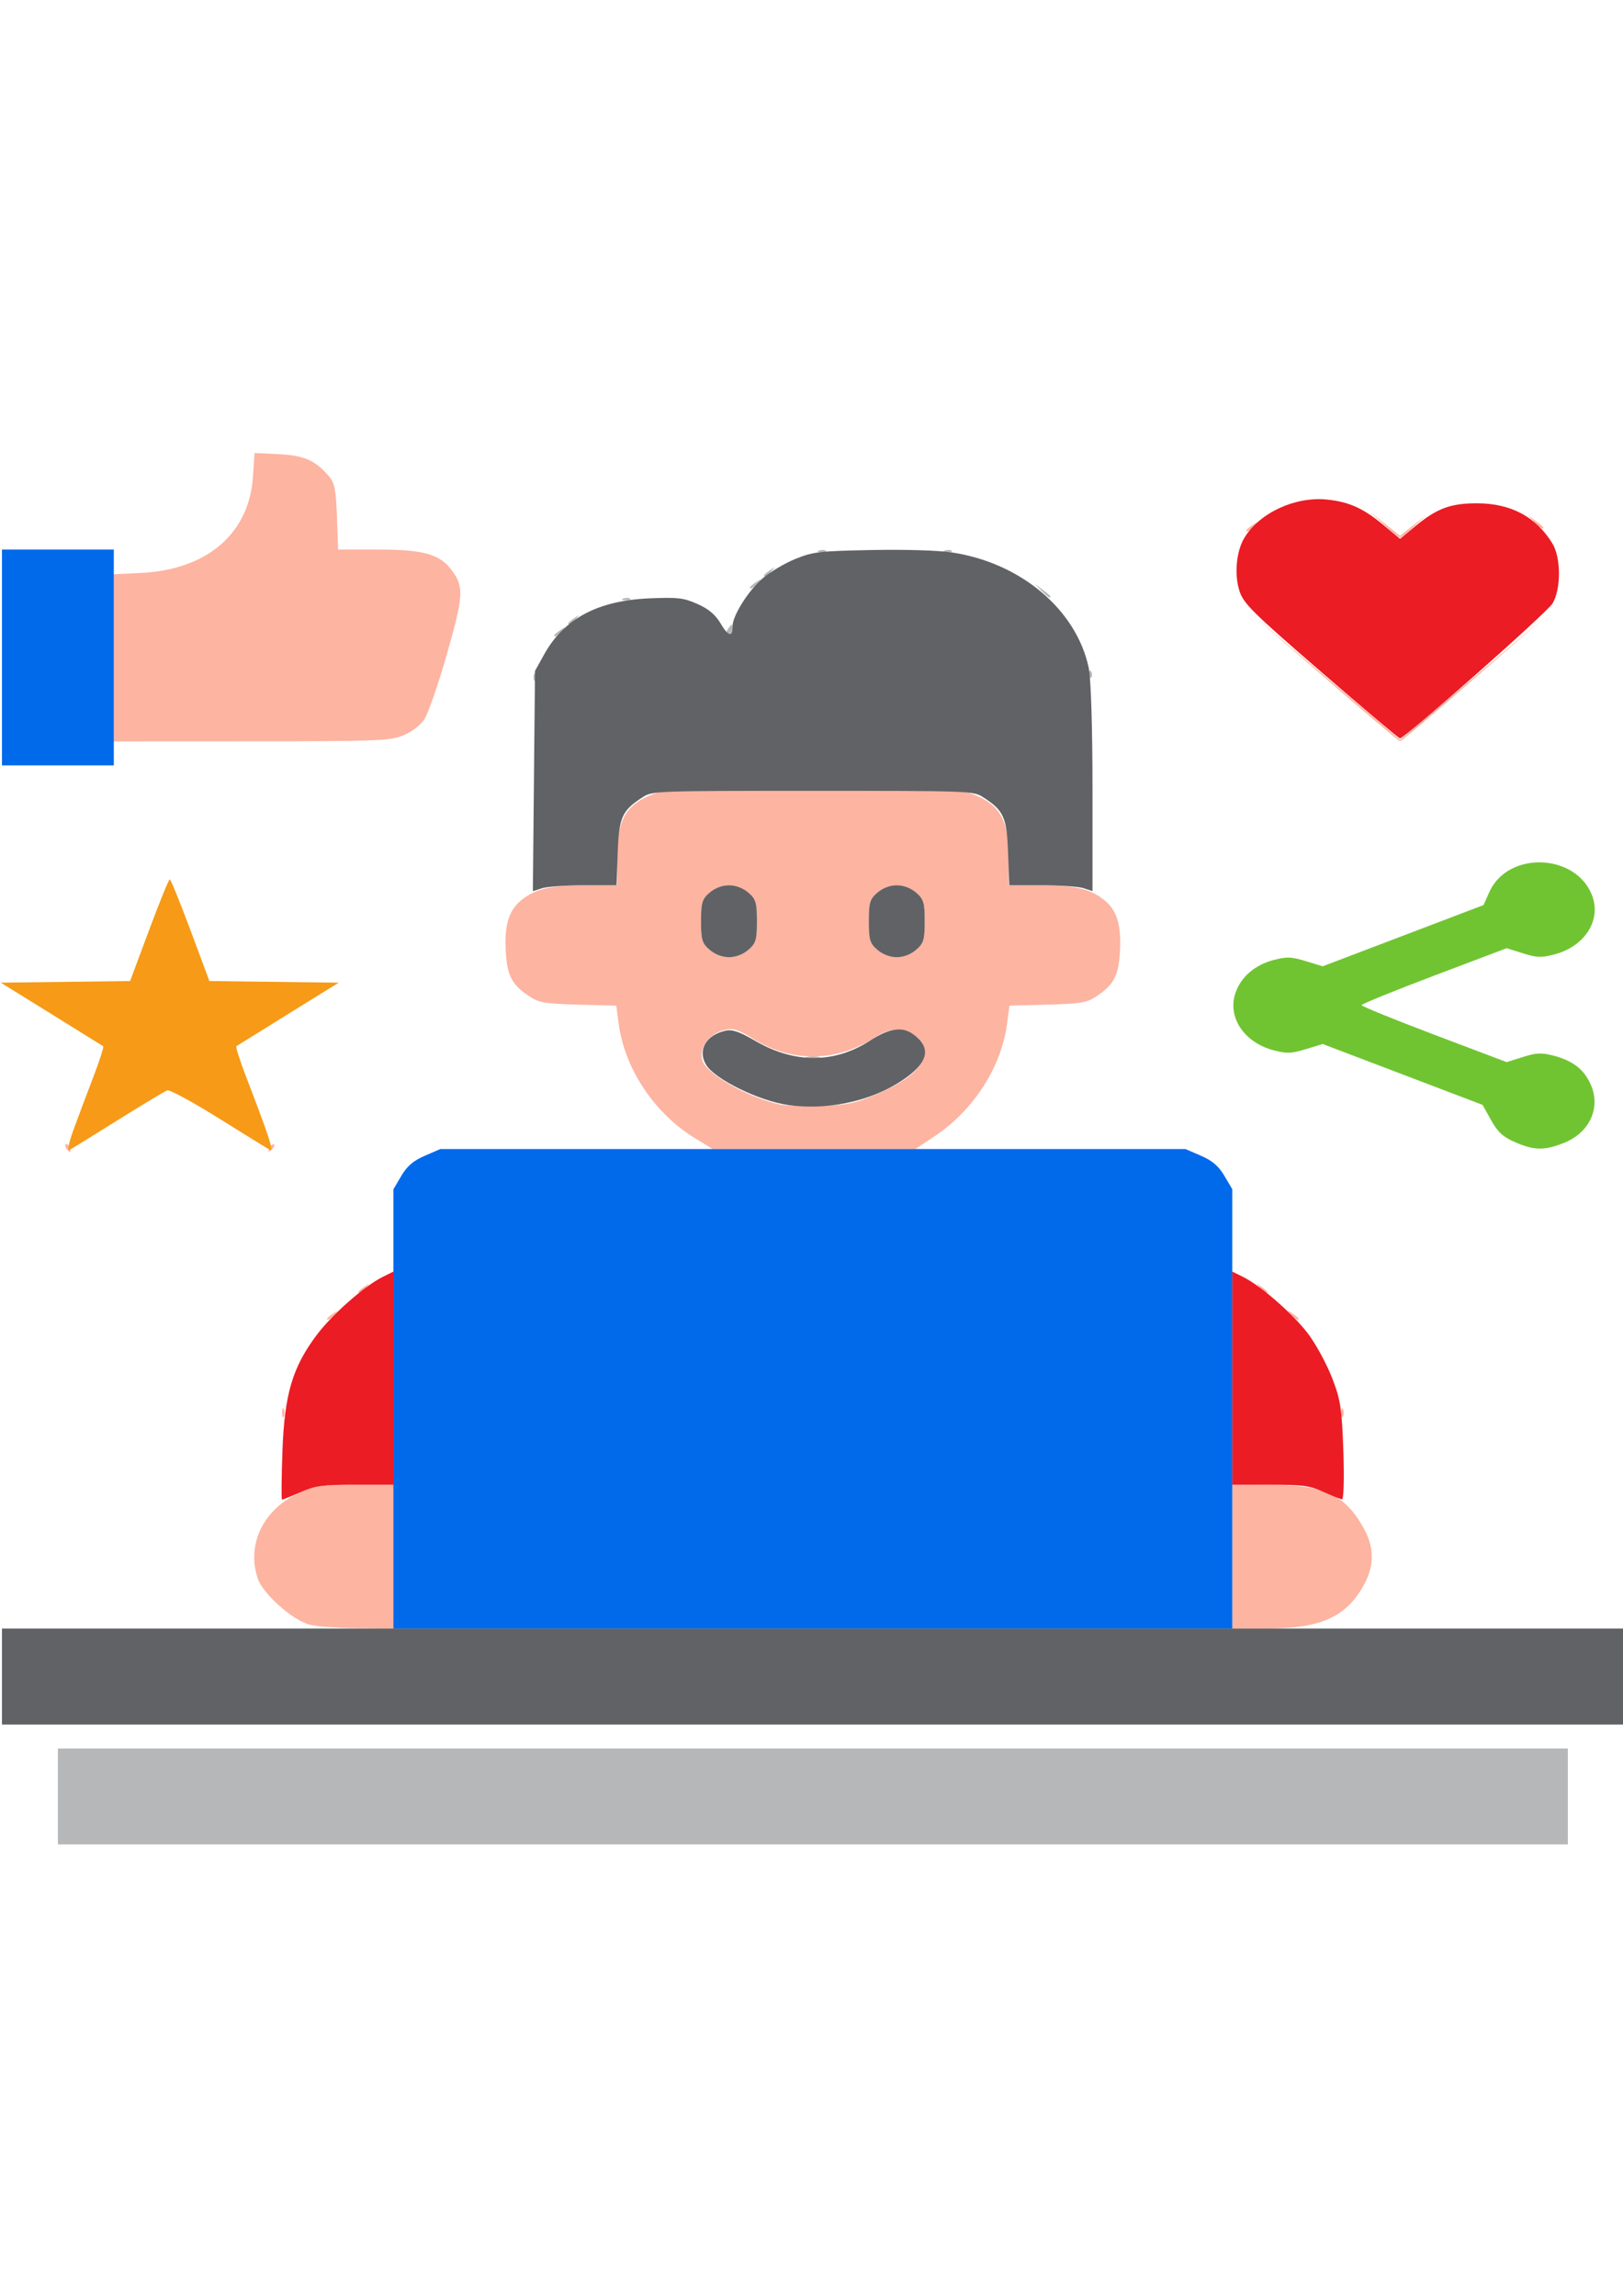 <svg xmlns="http://www.w3.org/2000/svg" xmlns:svg="http://www.w3.org/2000/svg" width="210mm" height="297mm" viewBox="0 0 210 297" id="svg1350"><defs id="defs1347"></defs><g id="layer1"><path style="fill:#fdb4a1;stroke-width:0.419" d="m 40.053,210.177 c -2.22,-0.6 -6.005,-3.961 -6.686,-5.936 -1.539,-4.467 0.758,-9.117 5.531,-11.195 1.979,-0.862 2.8,-0.974 7.123,-0.974 h 4.886 v 9.306 9.306 l -4.636,-0.04 c -2.55,-0.022 -5.348,-0.232 -6.218,-0.467 z M 159.446,201.378 v -9.306 l 4.862,0.009 c 7.032,0.012 9.707,1.25 12.139,5.614 1.393,2.499 1.396,4.856 0.012,7.367 -2.267,4.111 -5.552,5.601 -12.377,5.614 l -4.636,0.009 z M 36.506,182.766 c 0,-0.533 0.103,-0.751 0.228,-0.485 0.125,0.267 0.125,0.703 0,0.969 -0.125,0.267 -0.228,0.049 -0.228,-0.485 z m 137.031,0 c 0,-0.533 0.103,-0.751 0.228,-0.485 0.125,0.267 0.125,0.703 0,0.969 -0.125,0.267 -0.228,0.049 -0.228,-0.485 z M 42.314,170.599 c 0,-0.081 0.356,-0.386 0.791,-0.679 0.717,-0.482 0.733,-0.469 0.171,0.146 -0.591,0.646 -0.962,0.851 -0.962,0.532 z m 124.762,-0.532 c -0.563,-0.615 -0.547,-0.629 0.171,-0.146 0.753,0.507 0.993,0.825 0.621,0.825 -0.094,0 -0.45,-0.305 -0.791,-0.679 z M 46.384,167.109 c 0,-0.081 0.356,-0.386 0.791,-0.679 0.717,-0.482 0.733,-0.469 0.171,0.146 -0.591,0.646 -0.962,0.851 -0.962,0.532 z m 116.622,-0.532 c -0.563,-0.615 -0.547,-0.629 0.171,-0.146 0.753,0.507 0.993,0.825 0.621,0.825 -0.094,0 -0.45,-0.305 -0.791,-0.679 z M 8.603,148.618 c -0.164,-0.227 -0.201,-0.497 -0.083,-0.598 0.119,-0.102 0.336,0.084 0.483,0.414 0.306,0.683 0.045,0.803 -0.401,0.185 z M 34.881,148.53 c 0.17,-0.382 0.423,-0.598 0.562,-0.478 0.139,0.119 2.89e-4,0.432 -0.309,0.695 -0.447,0.38 -0.499,0.336 -0.253,-0.217 z m 55.112,-1.241 c -5.317,-3.234 -9.17,-9.006 -9.949,-14.905 l -0.302,-2.286 -4.889,-0.13 c -4.083,-0.109 -5.095,-0.262 -6.136,-0.929 -2.444,-1.567 -3.085,-2.716 -3.27,-5.866 -0.207,-3.515 0.377,-5.425 2.07,-6.772 1.799,-1.431 3.783,-1.879 8.331,-1.879 h 4.003 v -3.602 c 0,-4.621 1.023,-6.624 4.053,-7.934 1.998,-0.864 2.204,-0.872 21.273,-0.872 19.069,0 19.274,0.009 21.273,0.872 3.03,1.31 4.053,3.313 4.053,7.934 v 3.602 h 4.003 c 4.548,0 6.532,0.448 8.331,1.879 1.693,1.347 2.277,3.257 2.07,6.772 -0.186,3.151 -0.826,4.3 -3.27,5.866 -1.042,0.668 -2.053,0.821 -6.136,0.929 l -4.889,0.13 -0.302,2.286 c -0.754,5.717 -4.352,11.284 -9.489,14.682 l -2.385,1.578 H 105.327 92.221 Z m 23.533,-5.774 c 5.62,-2.381 7.555,-5.25 5.012,-7.43 -1.447,-1.24 -3.277,-1.219 -5.247,0.06 -5.192,3.371 -11.039,3.371 -16.23,0 -0.857,-0.556 -1.916,-1.011 -2.353,-1.011 -2.42,0 -4.399,2.088 -3.827,4.039 0.517,1.767 5.719,4.735 9.999,5.705 0.746,0.169 3.15,0.248 5.341,0.176 3.5,-0.115 4.388,-0.302 7.305,-1.538 z M 96.83,122.875 c 0.97,-0.832 1.11,-1.299 1.11,-3.701 0,-2.402 -0.14,-2.87 -1.11,-3.701 -0.7,-0.6 -1.627,-0.952 -2.508,-0.952 -0.881,0 -1.808,0.352 -2.508,0.952 -0.97,0.832 -1.11,1.299 -1.11,3.701 0,2.402 0.14,2.87 1.11,3.701 0.7,0.6 1.627,0.952 2.508,0.952 0.881,0 1.808,-0.352 2.508,-0.952 z m 21.708,0 c 0.97,-0.832 1.11,-1.299 1.11,-3.701 0,-2.402 -0.14,-2.87 -1.11,-3.701 -0.7,-0.6 -1.627,-0.952 -2.508,-0.952 -0.881,0 -1.808,0.352 -2.508,0.952 -0.97,0.832 -1.11,1.299 -1.11,3.701 0,2.402 0.14,2.87 1.11,3.701 0.7,0.6 1.627,0.952 2.508,0.952 0.881,0 1.808,-0.352 2.508,-0.952 z M 14.727,85.102 V 74.294 l 3.514,-0.174 c 8.574,-0.426 13.994,-5.087 14.492,-12.463 l 0.206,-3.054 3.09,0.15 c 3.301,0.16 4.719,0.771 6.483,2.794 0.78,0.895 0.957,1.761 1.086,5.308 l 0.153,4.238 h 5.179 c 5.776,0 7.918,0.584 9.437,2.572 1.695,2.218 1.642,3.292 -0.541,10.953 -1.131,3.971 -2.47,7.807 -2.975,8.526 -0.53,0.755 -1.7,1.611 -2.77,2.027 -1.704,0.663 -3.276,0.722 -19.603,0.73 l -17.751,0.009 z m 156.474,2.374 -9.719,-8.434 9.836,8.333 9.836,8.333 9.61,-8.139 9.61,-8.139 -9.493,8.24 c -5.221,4.532 -9.598,8.24 -9.727,8.24 -0.129,0 -4.608,-3.795 -9.953,-8.434 z m 7.897,-19.582 -1.788,-1.648 1.92,1.531 1.92,1.531 1.697,-1.338 1.698,-1.338 -1.559,1.454 c -0.857,0.8 -1.681,1.454 -1.83,1.454 -0.149,0 -1.076,-0.742 -2.059,-1.648 z m -17.842,0.726 c 0,-0.081 0.356,-0.386 0.791,-0.679 0.717,-0.482 0.733,-0.469 0.171,0.146 -0.591,0.646 -0.962,0.851 -0.962,0.532 z m 37.267,-1.114 -0.862,-0.872 1.018,0.739 c 0.56,0.406 1.018,0.799 1.018,0.872 0,0.31 -0.364,0.081 -1.174,-0.739 z" id="path1380"></path><path style="fill:#b5b7b9;stroke-width:0.419" d="m 7.491,232.399 v -6.204 h 97.685 97.685 v 6.204 6.204 H 105.176 7.491 Z M 104.385,136.744 c 0.435,-0.098 1.148,-0.098 1.583,0 0.435,0.098 0.079,0.177 -0.791,0.177 -0.871,0 -1.227,-0.08 -0.791,-0.177 z M 69.032,87.54 c 0.022,-0.452 0.129,-0.544 0.273,-0.234 0.131,0.28 0.115,0.614 -0.036,0.743 -0.15,0.129 -0.257,-0.1 -0.238,-0.509 z M 140.94,87.152 c 0.022,-0.452 0.129,-0.544 0.273,-0.234 0.131,0.28 0.115,0.614 -0.036,0.743 -0.15,0.129 -0.257,-0.1 -0.238,-0.509 z M 71.71,82.191 c 0,-0.081 0.356,-0.386 0.791,-0.679 0.717,-0.482 0.733,-0.469 0.171,0.146 -0.591,0.646 -0.962,0.851 -0.962,0.532 z m 22.167,-0.122 c 0.003,-0.173 0.204,-0.575 0.445,-0.895 0.378,-0.501 0.439,-0.491 0.445,0.074 0.003,0.361 -0.197,0.764 -0.445,0.895 -0.249,0.132 -0.449,0.098 -0.445,-0.074 z M 73.519,80.64 c 0,-0.081 0.356,-0.386 0.791,-0.679 0.717,-0.482 0.733,-0.469 0.171,0.146 -0.591,0.646 -0.962,0.851 -0.962,0.532 z m 7.151,-3.221 c 0.326,-0.112 0.717,-0.098 0.867,0.031 0.15,0.129 -0.117,0.22 -0.594,0.204 -0.527,-0.019 -0.634,-0.11 -0.273,-0.234 z m 54.085,-0.995 -0.862,-0.872 1.018,0.739 c 0.956,0.694 1.223,1.006 0.862,1.006 -0.086,0 -0.544,-0.393 -1.018,-0.872 z M 97.036,75.987 c 0,-0.081 0.356,-0.386 0.791,-0.679 0.717,-0.482 0.733,-0.469 0.171,0.146 -0.591,0.646 -0.962,0.851 -0.962,0.532 z m 1.809,-1.551 c 0,-0.081 0.356,-0.386 0.791,-0.679 0.717,-0.482 0.733,-0.469 0.171,0.146 -0.591,0.646 -0.962,0.851 -0.962,0.532 z m 7.151,-3.221 c 0.326,-0.112 0.717,-0.098 0.867,0.031 0.15,0.129 -0.117,0.22 -0.594,0.204 -0.527,-0.019 -0.634,-0.11 -0.273,-0.234 z m 16.281,0 c 0.326,-0.112 0.717,-0.098 0.867,0.031 0.15,0.129 -0.117,0.22 -0.594,0.204 -0.527,-0.019 -0.634,-0.11 -0.273,-0.234 z" id="path1378"></path><path style="fill:#f69a17;stroke-width:0.419" d="m 9.484,146.225 c 0.562,-1.549 1.708,-4.599 2.545,-6.778 0.838,-2.179 1.431,-4.025 1.319,-4.102 -0.112,-0.078 -3.14,-1.96 -6.727,-4.182 l -6.523,-4.04 8.368,-0.105 8.368,-0.105 2.452,-6.579 c 1.349,-3.618 2.554,-6.579 2.678,-6.579 0.124,0 1.33,2.96 2.678,6.579 l 2.452,6.579 8.368,0.105 8.368,0.105 -6.523,4.04 c -3.588,2.222 -6.615,4.104 -6.727,4.182 -0.112,0.078 0.481,1.924 1.319,4.102 2.932,7.625 3.575,9.598 3.035,9.313 -0.293,-0.154 -3.273,-1.993 -6.622,-4.086 -3.349,-2.093 -6.346,-3.721 -6.66,-3.618 -0.313,0.103 -3.17,1.816 -6.347,3.807 -3.177,1.991 -6.017,3.745 -6.309,3.899 -0.319,0.167 -0.122,-0.851 0.49,-2.537 z" id="path1376"></path><path style="fill:#70c432;stroke-width:0.419" d="m 196.061,147.771 c -1.581,-0.684 -2.258,-1.302 -3.125,-2.855 l -1.107,-1.983 -10.342,-3.937 -10.342,-3.937 -2.178,0.663 c -1.88,0.573 -2.443,0.595 -4.116,0.166 -3.88,-0.997 -6.088,-4.308 -4.983,-7.472 0.724,-2.071 2.533,-3.611 4.983,-4.24 1.672,-0.43 2.235,-0.407 4.116,0.166 l 2.178,0.663 10.405,-3.961 10.405,-3.961 0.741,-1.664 c 2.42,-5.433 11.398,-5.037 13.364,0.59 1.106,3.166 -1.102,6.475 -4.987,7.473 -1.677,0.431 -2.227,0.409 -4.033,-0.16 l -2.091,-0.659 -9.384,3.55 c -5.161,1.953 -9.384,3.671 -9.384,3.819 0,0.148 4.223,1.867 9.384,3.819 l 9.384,3.55 2.091,-0.659 c 1.755,-0.553 2.38,-0.585 3.896,-0.195 2.563,0.658 4.001,1.762 4.886,3.747 1.35,3.032 -0.16,6.275 -3.533,7.588 -2.497,0.972 -3.775,0.949 -6.226,-0.111 z" id="path1374"></path><path style="fill:#006aeb;stroke-width:0.419" d="m 50.907,182.267 v -28.418 l 1.018,-1.73 c 0.743,-1.264 1.561,-1.965 3.035,-2.603 l 2.018,-0.872 h 48.199 48.199 l 2.018,0.872 c 1.474,0.637 2.292,1.339 3.035,2.603 l 1.018,1.73 v 28.418 28.418 H 105.176 50.907 Z M 0.255,85.052 V 71.093 H 7.491 14.727 V 85.052 99.011 H 7.491 0.255 Z" id="path1372"></path><path style="fill:#eb1c24;stroke-width:0.419" d="m 36.545,187.71 c 0.266,-7.368 1.299,-10.848 4.466,-15.05 1.991,-2.641 6.155,-6.302 8.487,-7.462 l 1.409,-0.7 v 13.787 13.787 h -4.898 c -4.327,0 -5.158,0.113 -7.123,0.968 -1.224,0.532 -2.302,0.969 -2.397,0.969 -0.094,7.8e-4 -0.069,-2.834 0.056,-6.299 z m 134.677,5.28 c -1.762,-0.801 -2.637,-0.917 -6.897,-0.917 h -4.879 v -13.787 -13.787 l 1.409,0.7 c 2.298,1.143 6.485,4.806 8.407,7.355 0.986,1.308 2.364,3.835 3.063,5.617 1.125,2.869 1.295,3.958 1.491,9.54 0.124,3.529 0.046,6.278 -0.177,6.249 -0.219,-0.029 -1.306,-0.465 -2.416,-0.969 z M 170.916,86.894 c -8.904,-7.708 -10.03,-8.825 -10.554,-10.478 -0.676,-2.129 -0.395,-5.114 0.643,-6.835 1.951,-3.234 6.564,-5.373 10.686,-4.955 2.856,0.29 4.696,1.119 7.313,3.294 l 2.147,1.785 1.923,-1.59 c 2.84,-2.348 4.597,-3.006 8.028,-3.004 4.394,0.002 7.654,1.74 9.77,5.207 1.119,1.835 1.123,5.91 0.007,7.755 -0.728,1.204 -19.11,17.449 -19.744,17.449 -0.139,0 -4.738,-3.882 -10.219,-8.628 z" id="path1370"></path><path style="fill:#616265;stroke-width:0.419" d="m 0.255,216.889 v -6.204 H 105.176 210.098 v 6.204 6.204 H 105.176 0.255 Z M 102.011,142.955 c -3.751,-0.513 -9.524,-3.337 -10.654,-5.212 -1.137,-1.886 -9.05e-4,-3.865 2.53,-4.406 0.879,-0.188 1.772,0.119 3.832,1.317 5.064,2.947 10.221,2.948 14.792,0.004 2.784,-1.793 4.423,-1.949 6.029,-0.572 1.76,1.509 1.504,3.121 -0.782,4.931 -4.025,3.186 -10.115,4.709 -15.745,3.939 z M 91.815,122.876 c -0.97,-0.832 -1.11,-1.299 -1.11,-3.701 0,-2.402 0.14,-2.87 1.11,-3.701 0.7,-0.6 1.627,-0.952 2.508,-0.952 0.881,0 1.808,0.352 2.508,0.952 0.97,0.832 1.11,1.299 1.11,3.701 0,2.402 -0.14,2.87 -1.11,3.701 -0.7,0.6 -1.627,0.952 -2.508,0.952 -0.881,0 -1.808,-0.352 -2.508,-0.952 z m 21.708,0 c -0.97,-0.832 -1.11,-1.299 -1.11,-3.701 0,-2.402 0.14,-2.87 1.11,-3.701 0.7,-0.6 1.627,-0.952 2.508,-0.952 0.881,0 1.808,0.352 2.508,0.952 0.97,0.832 1.11,1.299 1.11,3.701 0,2.402 -0.14,2.87 -1.11,3.701 -0.7,0.6 -1.627,0.952 -2.508,0.952 -0.881,0 -1.808,-0.352 -2.508,-0.952 z m -44.438,-21.83 0.139,-14.249 1.182,-2.133 c 2.581,-4.658 6.979,-6.988 13.703,-7.26 3.641,-0.147 4.342,-0.063 6.145,0.736 1.438,0.637 2.317,1.381 2.996,2.534 0.98,1.665 1.523,1.785 1.531,0.339 0.007,-1.365 2.045,-4.606 3.893,-6.193 0.966,-0.829 2.875,-1.96 4.243,-2.513 2.295,-0.928 3.057,-1.017 9.836,-1.15 4.394,-0.086 8.576,0.039 10.402,0.311 8.905,1.327 16.111,7.395 17.713,14.915 0.29,1.363 0.49,7.722 0.49,15.598 v 13.297 l -1.16,-0.378 c -0.638,-0.208 -3.062,-0.378 -5.387,-0.378 h -4.227 l -0.153,-4.238 c -0.165,-4.58 -0.558,-5.443 -3.267,-7.177 -1.219,-0.78 -1.747,-0.799 -21.986,-0.799 -20.239,0 -20.767,0.019 -21.986,0.799 -2.709,1.734 -3.101,2.597 -3.267,7.177 l -0.153,4.238 h -4.227 c -2.325,0 -4.76,0.174 -5.412,0.386 l -1.186,0.386 z" id="path1368"></path></g></svg>